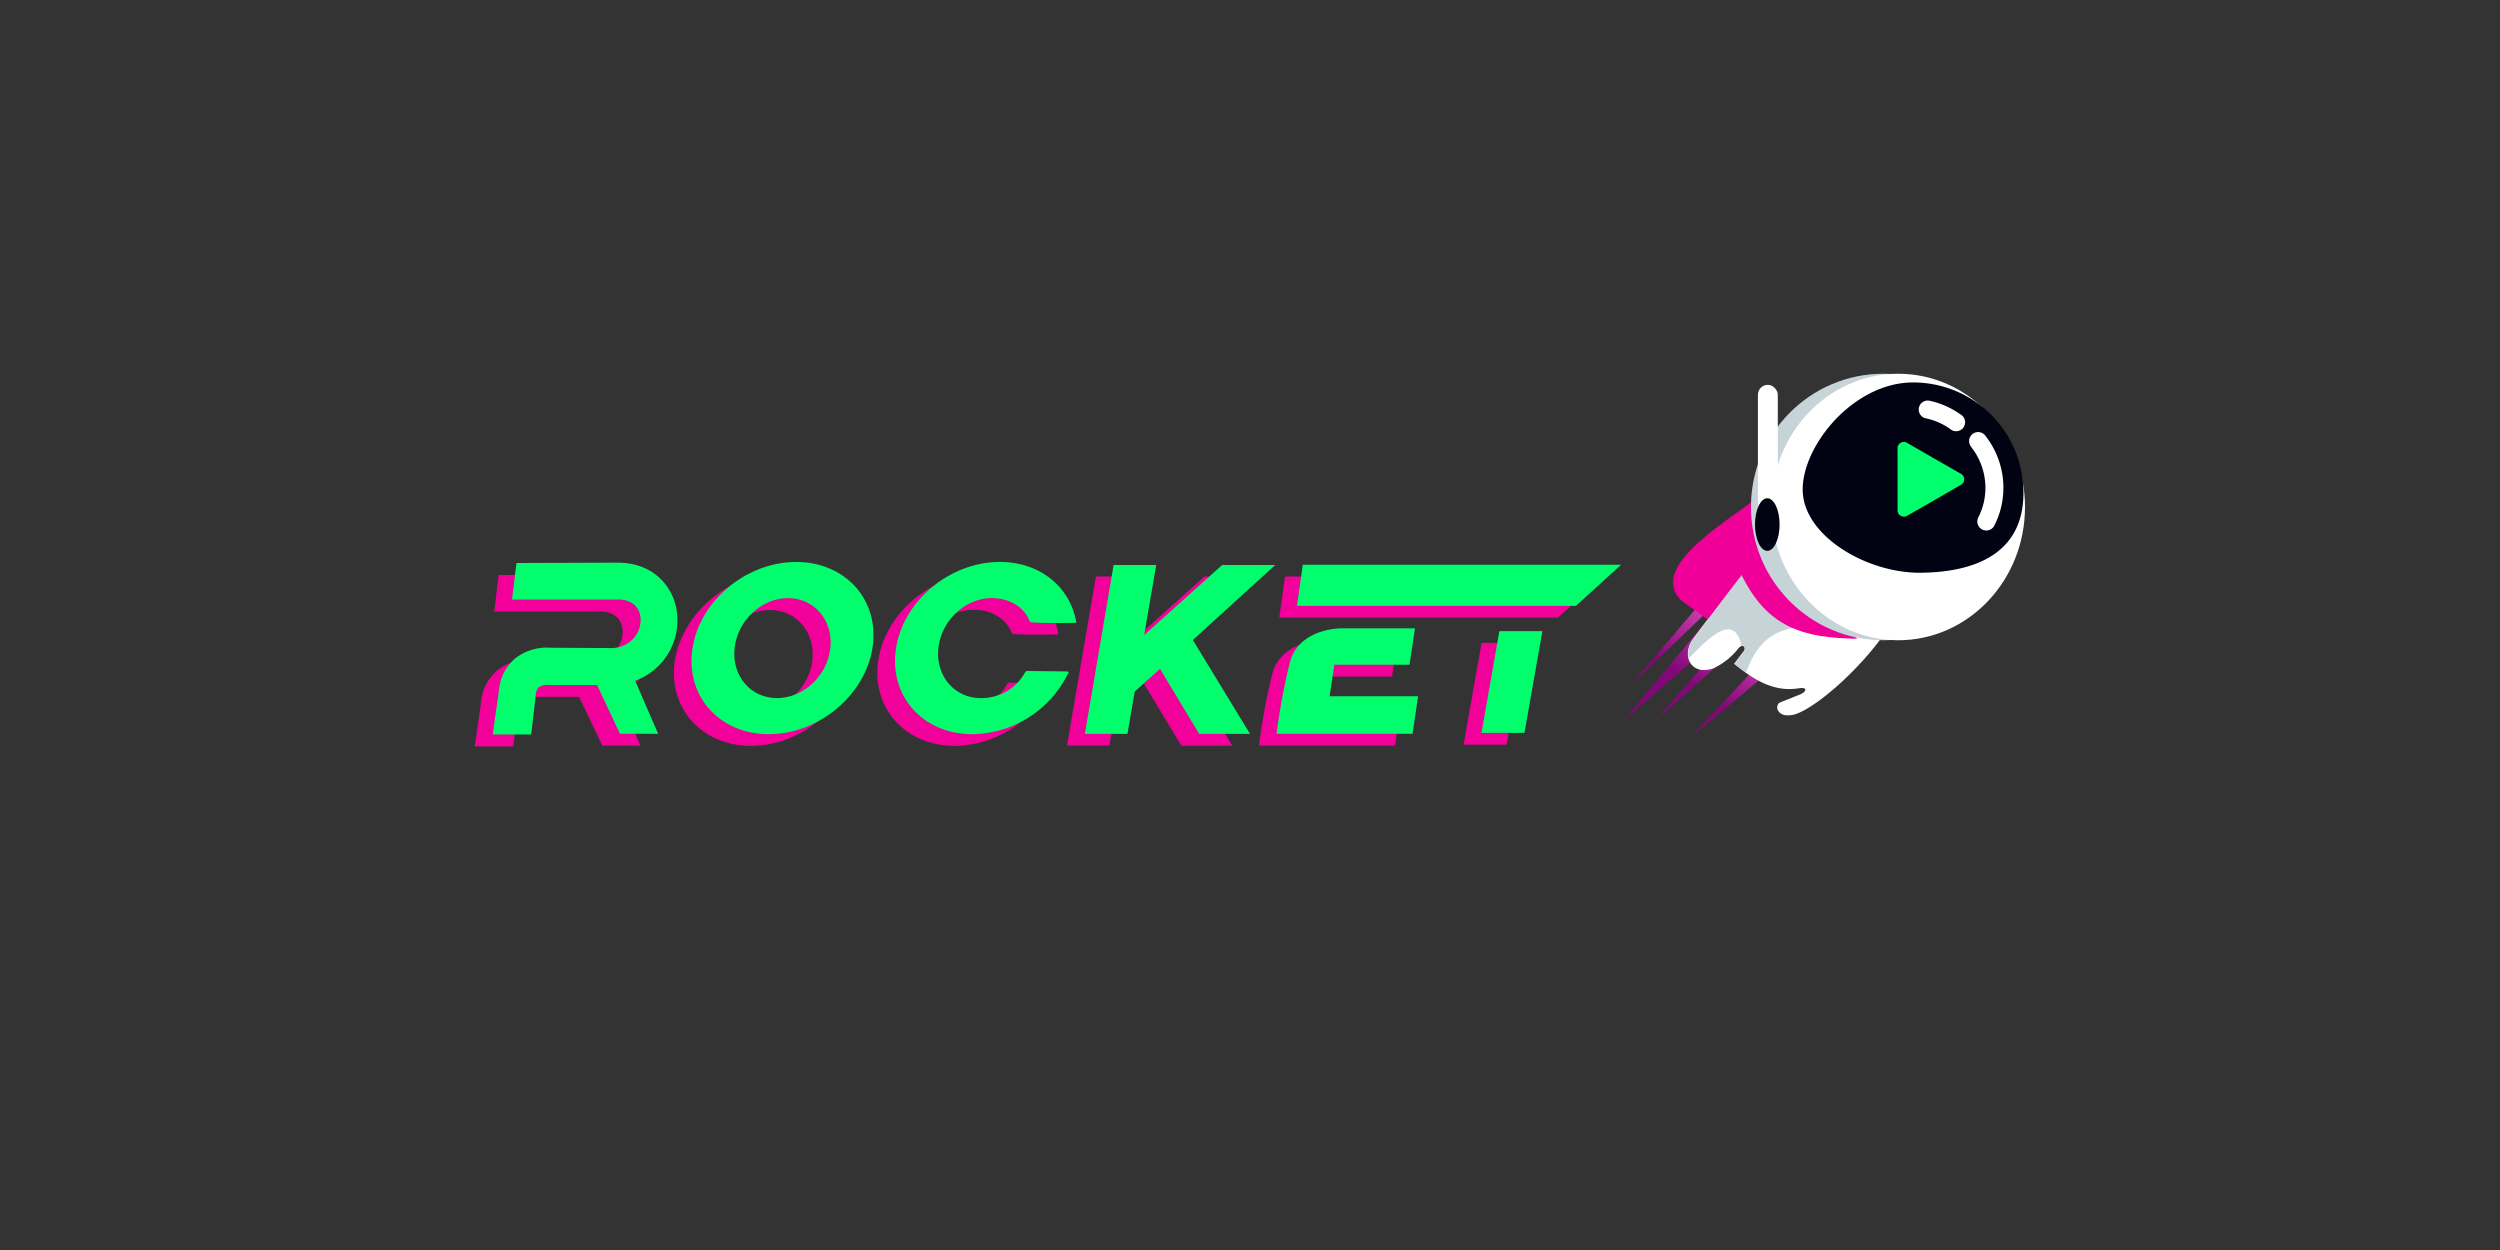 <svg id="Layer_1" data-name="Layer 1" xmlns="http://www.w3.org/2000/svg" xmlns:xlink="http://www.w3.org/1999/xlink" viewBox="0 0 500 250"><rect x="0" y="0" width="500" height="250" fill="#333333" stroke="none"/><defs><style>.cls-1,.cls-10,.cls-11,.cls-2,.cls-3,.cls-4,.cls-7,.cls-8{fill-rule:evenodd;}.cls-1{fill:url(#linear-gradient);}.cls-2,.cls-6{fill:#fff;}.cls-3,.cls-5{fill:#c6d4d7;}.cls-4{fill:#f10099;}.cls-7,.cls-9{fill:#010313;}.cls-8{fill:#00ff6c;}.cls-10{fill:#f1009a;}.cls-11{fill:#01fe6d;}</style><linearGradient id="linear-gradient" x1="26799.73" y1="-17898.97" x2="26738.06" y2="-17981.57" gradientTransform="matrix(0.16, 0, 0, -0.16, -3854.4, -2676.87)" gradientUnits="userSpaceOnUse"><stop offset="0" stop-color="#e04ebc"/><stop offset="1" stop-color="#830877"/></linearGradient></defs><title>3347_500x250_white</title><g id="Слой_1"><polygon class="cls-1" points="346.92 112.61 326.13 137.04 348.38 115.71 324.85 143.97 350.2 122.09 331.24 143.97 353.49 124.28 353.3 131.2 337.99 147.62 356.94 131.75 357.31 118.8 346.92 112.61"/><path class="cls-2" d="M349.29,113.48l-10.61,14.21c-2.5,3.27-.59,7.54,3.95,6a13.74,13.74,0,0,0,5.09-4.07c.9-1,1.7,0,.89.79l-1.78,2.34c3.68,3,7.75,5.74,12.9,4.91,2.13-.33,1.36.87.2,1.26l-4.1,1.65c-1.07,1.17.21,2.68,1.92,2.48,3.69.29,15.56-9.86,21.1-19.3l-21.21-14.55-8.34,4.29Z"/><path class="cls-3" d="M361.05,125.45c-7,0-10,4-11.85,9.09-.8-.57-1.57-1.18-2.32-1.8l1.77-2.34c.62-.53.22-1.63-.51-1.14l0-.8c-1.54-5-5.27-2.13-10.38,3.21a4.7,4.7,0,0,1,1-4l10.6-14.21,1.72-.89,10,12.87Z"/><path class="cls-4" d="M350.89,99.93c-5.35,4.34-21.28,13.34-14.73,20.1l5.38,3.86,6.78-8.88c5.26,10.67,12.51,12.57,23.14,12.74l-18.46-16-2.1-11.81Z"/><ellipse class="cls-5" cx="376.66" cy="101.4" rx="26.47" ry="26.65"/><ellipse class="cls-6" cx="379.64" cy="101.4" rx="25.36" ry="26.65"/><path class="cls-7" d="M382.63,76.49a22.06,22.06,0,0,1,22.06,22.06c0,12.19-9.7,15.86-20.43,16s-23.15-7.14-23.7-16,9.88-22.06,22.06-22.06Z"/><path class="cls-6" d="M394.29,89.42a1.8,1.8,0,1,1,2.83-2.21,16.8,16.8,0,0,1,3.18,13.89,16.42,16.42,0,0,1-1.37,3.88,1.8,1.8,0,1,1-3.22-1.59,13.44,13.44,0,0,0,1.07-3,14,14,0,0,0,.3-3.24,13.37,13.37,0,0,0-.79-4.06,13.07,13.07,0,0,0-2-3.62Z"/><path class="cls-6" d="M385.16,83.67a1.8,1.8,0,1,1,.77-3.52,16.81,16.81,0,0,1,6.12,2.7A1.8,1.8,0,1,1,390,85.77a13.13,13.13,0,0,0-4.8-2.1Z"/><path class="cls-8" d="M392.06,94.69l-5.24-3-5.31-3.06a1.27,1.27,0,0,0-2,1.2V102a1.28,1.28,0,0,0,2,1.11l5.24-3L392.12,97a1.27,1.27,0,0,0-.07-2.32Z"/><rect class="cls-6" x="351.58" y="76.97" width="3.98" height="25.71" rx="1.98"/><ellipse class="cls-9" cx="353.46" cy="104.91" rx="2.46" ry="5.26"/><path class="cls-10" d="M155.69,114.73c9.93,0,16.77,7.71,15.26,17.22s-10.8,17.23-20.74,17.23S133.44,141.47,135,132,145.75,114.73,155.69,114.73ZM154,122c5.28,0,9.08,4.47,8.48,10s-5.38,10-10.66,10-9.09-4.47-8.48-10,5.38-10,10.66-10Z"/><path class="cls-10" d="M210.17,136.82a21.63,21.63,0,0,1-19.24,12.36c-9.93,0-16.77-7.71-15.26-17.23s10.8-17.22,20.74-17.22c8.08,0,14.12,5.11,15.27,12.13,0,.08-9.17.17-9.28-.16-1.08-3-4.19-4.75-7.64-4.75-5.29,0-10.07,4.47-10.67,10s3.2,10,8.48,10a10,10,0,0,0,8.91-5.21.48.48,0,0,1,.42-.22l7.84.1c.29,0,.44.12.41.2ZM99.75,115l20.39-.07,0,0c5.49.08,9,2.84,10.74,6.53a11.87,11.87,0,0,1,1.07,5.09,13,13,0,0,1-1.1,5.1,12.68,12.68,0,0,1-7.35,6.87l4.6,10.63-7.65-.05-4.62-9.72c-3.17,0-6.34,0-9.51,0a3.34,3.34,0,0,0-2.14.43,2.5,2.5,0,0,0-.62,1.67v.07l-.9,7.73-7.7,0,1.22-8.61h0a9.45,9.45,0,0,1,3.25-6.58,10.29,10.29,0,0,1,7.11-2.15l12.12.05a5.83,5.83,0,0,0,5.39-3.33,5.49,5.49,0,0,0,.48-2.17,4.63,4.63,0,0,0-.39-2c-.57-1.22-1.9-2.15-4-2.19H98.85l.89-7.37ZM257,115.3h63.66l-9.05,8.23H255.86Zm39.31,13.28h8.6l-3.58,20.35h-8.61Zm-16.25,13L279,149.11h-27.2a126.83,126.83,0,0,1,2.67-14.42c1.37-4.9,6.3-6.51,10-6.68h15.05l-1.1,7.29h-15l-.95,6.29h17.71Zm-51.66-5.46-5.06,4.54-1.45,8.45H213.4l5.78-33.81h8.53l-2.41,14,15.6-14h10.61l-16.48,15,11.44,18.85H236.29l-7.86-13Z"/><g id="_2515671919632" data-name=" 2515671919632"><path class="cls-11" d="M159.23,112.39c9.93,0,16.77,7.71,15.26,17.22s-10.81,17.23-20.74,17.23S137,139.13,138.5,129.61s10.79-17.22,20.74-17.22Zm-1.65,7.23c5.29,0,9.09,4.47,8.49,10s-5.38,10-10.67,10-9.08-4.48-8.48-10S152.29,119.62,157.58,119.62Z"/><path class="cls-11" d="M213.71,134.48a21.63,21.63,0,0,1-19.24,12.36c-9.93,0-16.77-7.71-15.26-17.23S190,112.39,200,112.39c8.08,0,14.11,5.11,15.27,12.14,0,.08-9.17.17-9.29-.16-1.07-3-4.19-4.75-7.64-4.75-5.28,0-10.06,4.47-10.66,10s3.2,10,8.48,10a10,10,0,0,0,8.9-5.21.51.51,0,0,1,.43-.22l7.84.1c.29,0,.43.12.41.19ZM103.29,112.6l20.39-.07,0,0c5.48.08,9,2.84,10.74,6.52a11.86,11.86,0,0,1,1.06,5.09,12.82,12.82,0,0,1-8.45,12l4.6,10.62-7.64,0L119.41,137c-3.17,0-6.35,0-9.51,0a3.34,3.34,0,0,0-2.14.44,2.45,2.45,0,0,0-.62,1.66v.07l-.9,7.72-7.7,0,1.22-8.61h0a9.41,9.41,0,0,1,3.25-6.58,10.27,10.27,0,0,1,7.11-2.15l12.12.06a5.86,5.86,0,0,0,5.39-3.34,5.65,5.65,0,0,0,.49-2.17,4.54,4.54,0,0,0-.4-2c-.56-1.24-1.89-2.16-4-2.2H102.4l.9-7.36Zm157.27.35h63.67l-9.05,8.23H259.39Zm39.31,13.28h8.61l-3.59,20.35h-8.6Zm-16.24,13-1.13,7.53H255.3A129,129,0,0,1,258,132.35c1.38-4.9,6.3-6.51,10-6.68H283l-1.1,7.28H266.86l-.94,6.3h17.71ZM232,133.78l-5.06,4.54-1.45,8.45h-8.52L222.72,113h8.52L228.84,127,244.44,113h10.61l-16.48,15L250,146.77H239.83Z"/></g></g></svg>